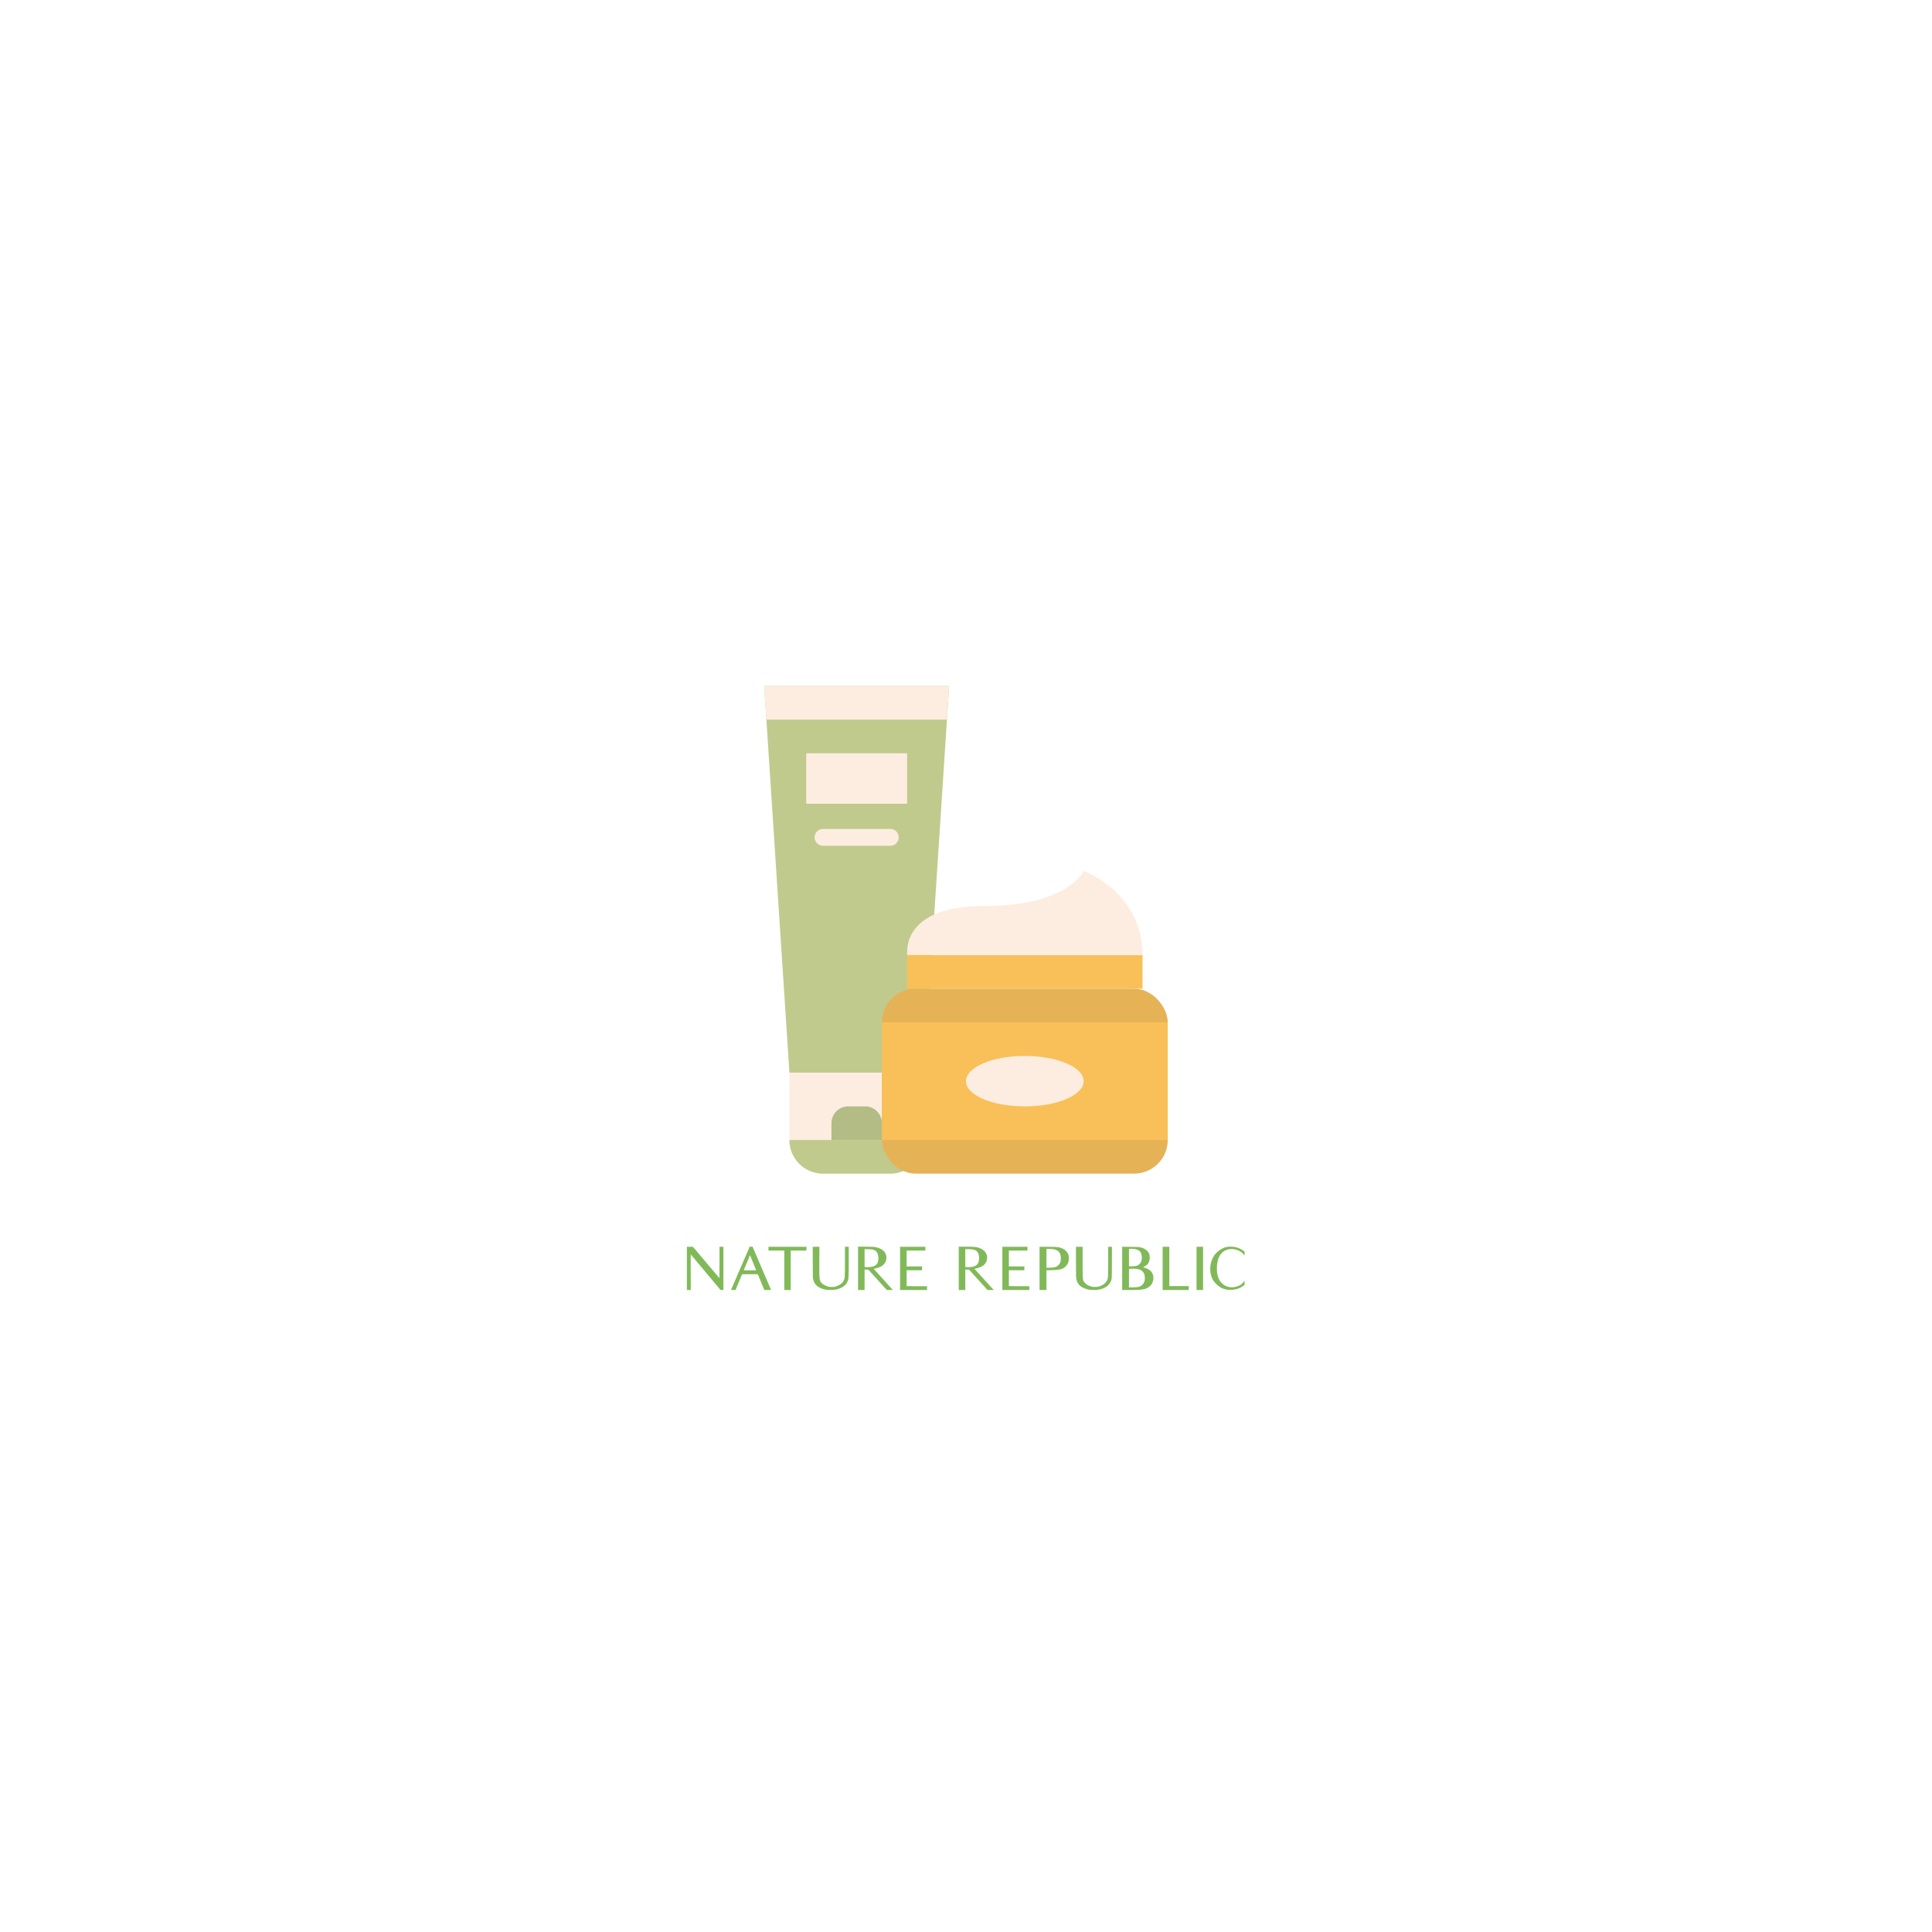 <?xml version="1.0" encoding="UTF-8"?>
<svg id="Flat" width="300" height="300" version="1.1" viewBox="0 0 300 300" xmlns="http://www.w3.org/2000/svg" xmlns:cc="http://creativecommons.org/ns#" xmlns:dc="http://purl.org/dc/elements/1.1/" xmlns:rdf="http://www.w3.org/1999/02/22-rdf-syntax-ns#">
 <defs>
  <filter id="filter883" color-interpolation-filters="sRGB">
   <feColorMatrix values="0.21 0.72 0.072 0 0 0.21 0.72 0.072 0 0 0.21 0.72 0.072 0 0 0 0 0 1 0 "/>
  </filter>
  <filter id="filter901" color-interpolation-filters="sRGB">
   <feColorMatrix values="0.21 0.72 0.072 0 0 0.21 0.72 0.072 0 0 0.21 0.72 0.072 0 0 0 0 0 1 0 "/>
  </filter>
 </defs>
 <g transform="matrix(.188 0 0 .188 -.403 -6.015)" opacity=".8">
  <g transform="matrix(.868 0 0 .868 577.78 577.78)" filter="url(#filter883)">
   <path d="m88 392-24-368h176l-24 368z" fill="#b1bd70"/>
   <path d="m88 392h128v64a32 32 0 0 1-32 32h-64a32 32 0 0 1-32-32z" fill="#fbe9d8"/>
   <path d="m120 488h64a32 32 0 0 0 32-32h-128a32 32 0 0 0 32 32z" fill="#b1bd70"/>
   <path d="m240 24h-176l2.087 32h171.83z" fill="#fbe9d8"/>
   <path d="m144 424h16a16 16 0 0 1 16 16v16h-48v-16a16 16 0 0 1 16-16z" fill="#a0ab65"/>
   <rect x="176" y="312" width="272" height="176" rx="32" fill="#e09f2c"/>
   <path d="m200 280h224v32h-224z" fill="#f7b030"/>
   <path d="m176 344h272v112h-272z" fill="#f7b030"/>
   <g fill="#fbe9d8">
    <path d="m200.2 280s-7.718-46.667 72.81-46.667 94.99-33.333 94.99-33.333 56 20 56 80z"/>
    <ellipse cx="312" cy="400" rx="56" ry="24"/>
    <path d="m104 88h96v48h-96z"/>
    <path d="m184 176h-64a8 8 0 0 1 0-16h64a8 8 0 0 1 0 16z"/>
   </g>
  </g>
  <path transform="matrix(.338 0 0 .338 529.41 703.61)" d="m118.54 1112.5v-52.8l14.88 0.01 31.949 37.902c17.572 20.846 32.152 38.07 32.4 38.276 0.387 0.321 0.451-5.017 0.451-37.905v-38.279h9.6v105.62l-7.159-0.181-35.86-42.949c-19.723-23.622-36.13-43.206-36.459-43.52-0.585-0.558-0.594 0.441-0.417 43.029l0.181 43.6h-9.565zm107.85 52.56c4e-3 -0.132 10.272-23.928 22.818-52.88l22.81-52.64 7.005-0.177 22.483 52.471c12.366 28.859 22.569 52.695 22.674 52.969 0.17 0.443-0.731 0.498-8.129 0.498-6.358 0-8.357-0.094-8.478-0.4-0.087-0.22-3.575-8.752-7.753-18.96s-7.665-18.741-7.751-18.962c-0.124-0.318-4.175-0.385-19.386-0.32l-19.229 0.082-16.031 38.554h-5.52c-3.036 0-5.516-0.105-5.512-0.237zm61.432-48.067c0-0.371-14.604-36.163-14.86-36.419-0.099-0.099-0.23-0.12-0.292-0.046-0.083 0.098-9.363 22.377-15.151 36.373-0.131 0.317 3.006 0.4 15.069 0.4 9.527 0 15.234-0.115 15.234-0.307zm68.8 0.147v-48.16h-38.72v-9.28h92.8v9.28h-38.4v96.32h-15.68zm106.4 47.941c-11.192-0.972-21.577-5.067-27.798-10.962-4.426-4.195-6.869-9.038-8.4-16.659-0.492-2.449-0.559-6.453-0.672-40.24l-0.125-37.52h16.408l-0.221 30.8c-0.228 31.839-0.042 40.902 0.984 47.841 0.59 3.991 1.092 5.261 3.16 7.995 2.318 3.064 5.237 5.304 9.942 7.63 5.298 2.619 9.07 3.623 14.56 3.876 6.889 0.317 11.213-0.587 17.802-3.723 6.963-3.314 10.659-6.782 13.418-12.592 2.516-5.297 2.686-8.397 2.694-49.107l7e-3 -32.72h9.28l-3e-3 33.84c-4e-3 40.049-0.191 44.038-2.326 49.68-4.501 11.892-17.061 19.873-34.218 21.742-2.86 0.311-11.466 0.383-14.493 0.12zm73.76-52.776v-52.995l18.64 0.161c14.746 0.127 19.384 0.268 22.202 0.674 12.314 1.775 22.146 7.791 26.205 16.035 4.905 9.962 1.825 22.541-7.169 29.278-4.131 3.095-10.048 5.53-17.479 7.196-2.112 0.473-3.89 0.91-3.951 0.971l46.653 51.696-7.403-0.034-7.459-0.014-45.12-49.874-9.12-0.02v49.92h-16zm27.83-3.028c4.851-0.389 9.387-1.453 12.481-2.927 2.677-1.275 5.66-4.218 7.032-6.935 3.581-7.095 3.219-18.785-0.79-25.475-3.895-6.501-9.543-8.477-24.232-8.479l-6.32-9e-4v43.816l2.96 0.106c1.628 0.058 3.327 0.136 3.776 0.172 0.449 0.037 2.741-0.088 5.093-0.277zm74.89 3.223v-52.8h61.76v9.28h-45.76v38.72h37.76l6e-5 4.72 7e-5 4.72-37.76-0.17v38.655l0.72 0.193c0.396 0.106 11.628 0.195 24.96 0.197h24.24v9.28h-65.92zm143.36-0.16v-52.96l15.12 1e-3c21.165 0 27.038 0.447 33.603 2.55 8.523 2.731 15.237 7.941 18.344 14.236 1.901 3.852 2.48 6.705 2.275 11.212-0.254 5.579-1.764 9.551-5.338 14.049-4.221 5.312-11.576 9.127-21.747 11.281-2.019 0.428-3.72 0.826-3.779 0.885l47.098 51.705-15.336-0.048-45.109-49.871h-9.131v49.92h-16zm27.725-3.042c8.099-0.618 13.666-2.641 16.949-6.158 3.591-3.848 4.984-8.073 5.039-15.279 0.041-5.377-0.509-8.385-2.209-12.088-3.65-7.95-9.334-10.291-25.023-10.306l-6.48-0.01v43.817l3.12 0.105c1.716 0.057 3.408 0.134 3.76 0.171 0.352 0.036 2.532-0.078 4.845-0.255zm78.835 3.202v-52.8h61.44v9.28h-45.44v38.72h37.76v4.72l1e-4 4.72-37.76-0.17v38.655l0.72 0.193c0.396 0.106 11.628 0.195 24.96 0.197h24.24v9.28h-65.92zm90.88 0v-52.8h17.52c22.691 0 27.934 0.375 34.205 2.422 9.444 3.083 16.241 9.312 18.944 17.362 0.757 2.255 0.825 2.906 0.838 8.053 0.015 5.953-0.239 7.515-1.877 11.57-3.045 7.538-10.054 13.538-18.258 15.629-5.346 1.363-16.57 2.201-29.852 2.231l-4.56 0.01v48.32h-16.96zm34.4-2.383c5.865-1.048 8.386-2.249 11.709-5.582 2.661-2.668 4.307-5.547 5.328-9.316 0.856-3.161 0.754-11.729-0.18-15.149-1.619-5.93-4.601-9.76-9.372-12.041-4.983-2.382-9.962-3.21-19.312-3.21h-5.613v46.172l7.28-0.18c4.482-0.111 8.387-0.378 10.16-0.694zm90.24 54.832c-12.372-1.285-23.707-6.623-29.072-13.691-3.857-5.081-5.63-10.431-6.279-18.949-0.194-2.543-0.328-18.193-0.328-38.449l-8e-4 -34.16h16.36l-0.065 34.8c-0.067 35.608 0.043 39.787 1.196 45.52 0.689 3.426 1.751 5.188 5.216 8.653 3.158 3.158 5.646 4.725 10.824 6.818 4.509 1.823 7.139 2.275 13.189 2.267 6.358-0.01 8.052-0.316 13.276-2.406 8.05-3.221 13.095-7.508 16.043-13.633 2.522-5.239 2.679-8.103 2.68-48.659v-33.36h9.312l-0.119 36.88c-0.132 40.888-0.156 41.412-2.198 46.705-1.931 5.008-6.806 10.979-11.476 14.055-2.341 1.542-6.986 3.846-9.773 4.848-2.996 1.076-8.855 2.357-12.695 2.774-3.557 0.387-12.312 0.379-16.092-0.013zm77.28-52.477v-52.828l19.12 0.148c19.61 0.152 21.789 0.278 26.8 1.549 8.768 2.224 16.056 7.365 18.993 13.398 2.002 4.112 2.425 6.116 2.397 11.36-0.018 3.525-0.17 5.026-0.712 7.04-0.864 3.212-2.599 6.904-4.111 8.75-1.489 1.817-5.388 4.707-8.518 6.314-2.359 1.211-2.96 1.736-1.987 1.736 0.896 0 6.454 1.993 9.337 3.349 9.166 4.308 13.69 10.273 14.846 19.569 0.633 5.097-0.723 12.243-3.11 16.392-3.984 6.923-10.472 11.595-19.204 13.828-7.019 1.795-13.84 2.222-35.497 2.222h-18.354zm36.32 45.805c6.186-0.966 9.703-2.534 12.893-5.749 2.501-2.521 3.945-4.807 5.103-8.081 1.118-3.161 1.408-10.278 0.584-14.344-1.986-9.801-7.776-14.666-19.613-16.478-2.246-0.344-4.832-0.406-10.8-0.259l-7.847 0.194v45.423l8.72-0.178c4.796-0.098 9.728-0.336 10.96-0.528zm-5.28-51.361c5.977-0.905 8.83-2.248 11.963-5.631 2.126-2.297 3.813-5.576 4.533-8.811 0.687-3.086 0.498-11.096-0.331-14.032-2.345-8.311-8.171-12.465-19.098-13.616-3.385-0.357-8.478-0.416-10.268-0.12l-1.2 0.198v42.476h5.68c3.307-9e-4 6.95-0.194 8.72-0.462zm67.84 5.584v-52.8h16.32v96h47.776l-0.208 2.929c-0.114 1.611-0.208 3.771-0.208 4.8v1.871h-63.68zm82.88 0v-52.8h16v105.6h-16zm74.56 52.028c-8.311-1.273-14.549-4.015-21.265-9.347-4.221-3.352-8.469-7.64-10.841-10.945-12.242-17.057-11.983-43.879 0.612-63.2 6.232-9.56 19.216-18.589 30.049-20.894 5.586-1.189 15.291-1.103 21.482 0.19 6.343 1.325 12.892 4.141 18.535 7.973 4.768 3.237 4.338 2.409 4.236 8.154l-0.088 4.962-2.08-2.775c-5.515-7.357-14.948-12.164-25.99-13.244-10.768-1.054-20.264 2.105-27.109 9.018-6.468 6.533-10.297 15.649-11.896 28.321-0.614 4.864-0.53 16.489 0.151 20.96 1.643 10.789 4.861 18.016 10.74 24.115 5.656 5.869 11.541 9.016 19.277 10.309 4.619 0.772 11.04 0.496 15.591-0.672 3.951-1.013 8.568-2.822 11.075-4.338 2.61-1.578 6.107-4.918 8.322-7.948l1.92-2.627 0.096 4.9 0.097 4.9-1.537 1.382c-5.197 4.673-13.655 8.687-21.772 10.332-4.312 0.874-15.268 1.139-19.605 0.475z" fill="#62a830" filter="url(#filter901)" stroke-width=".32"/>
 </g>
</svg>
